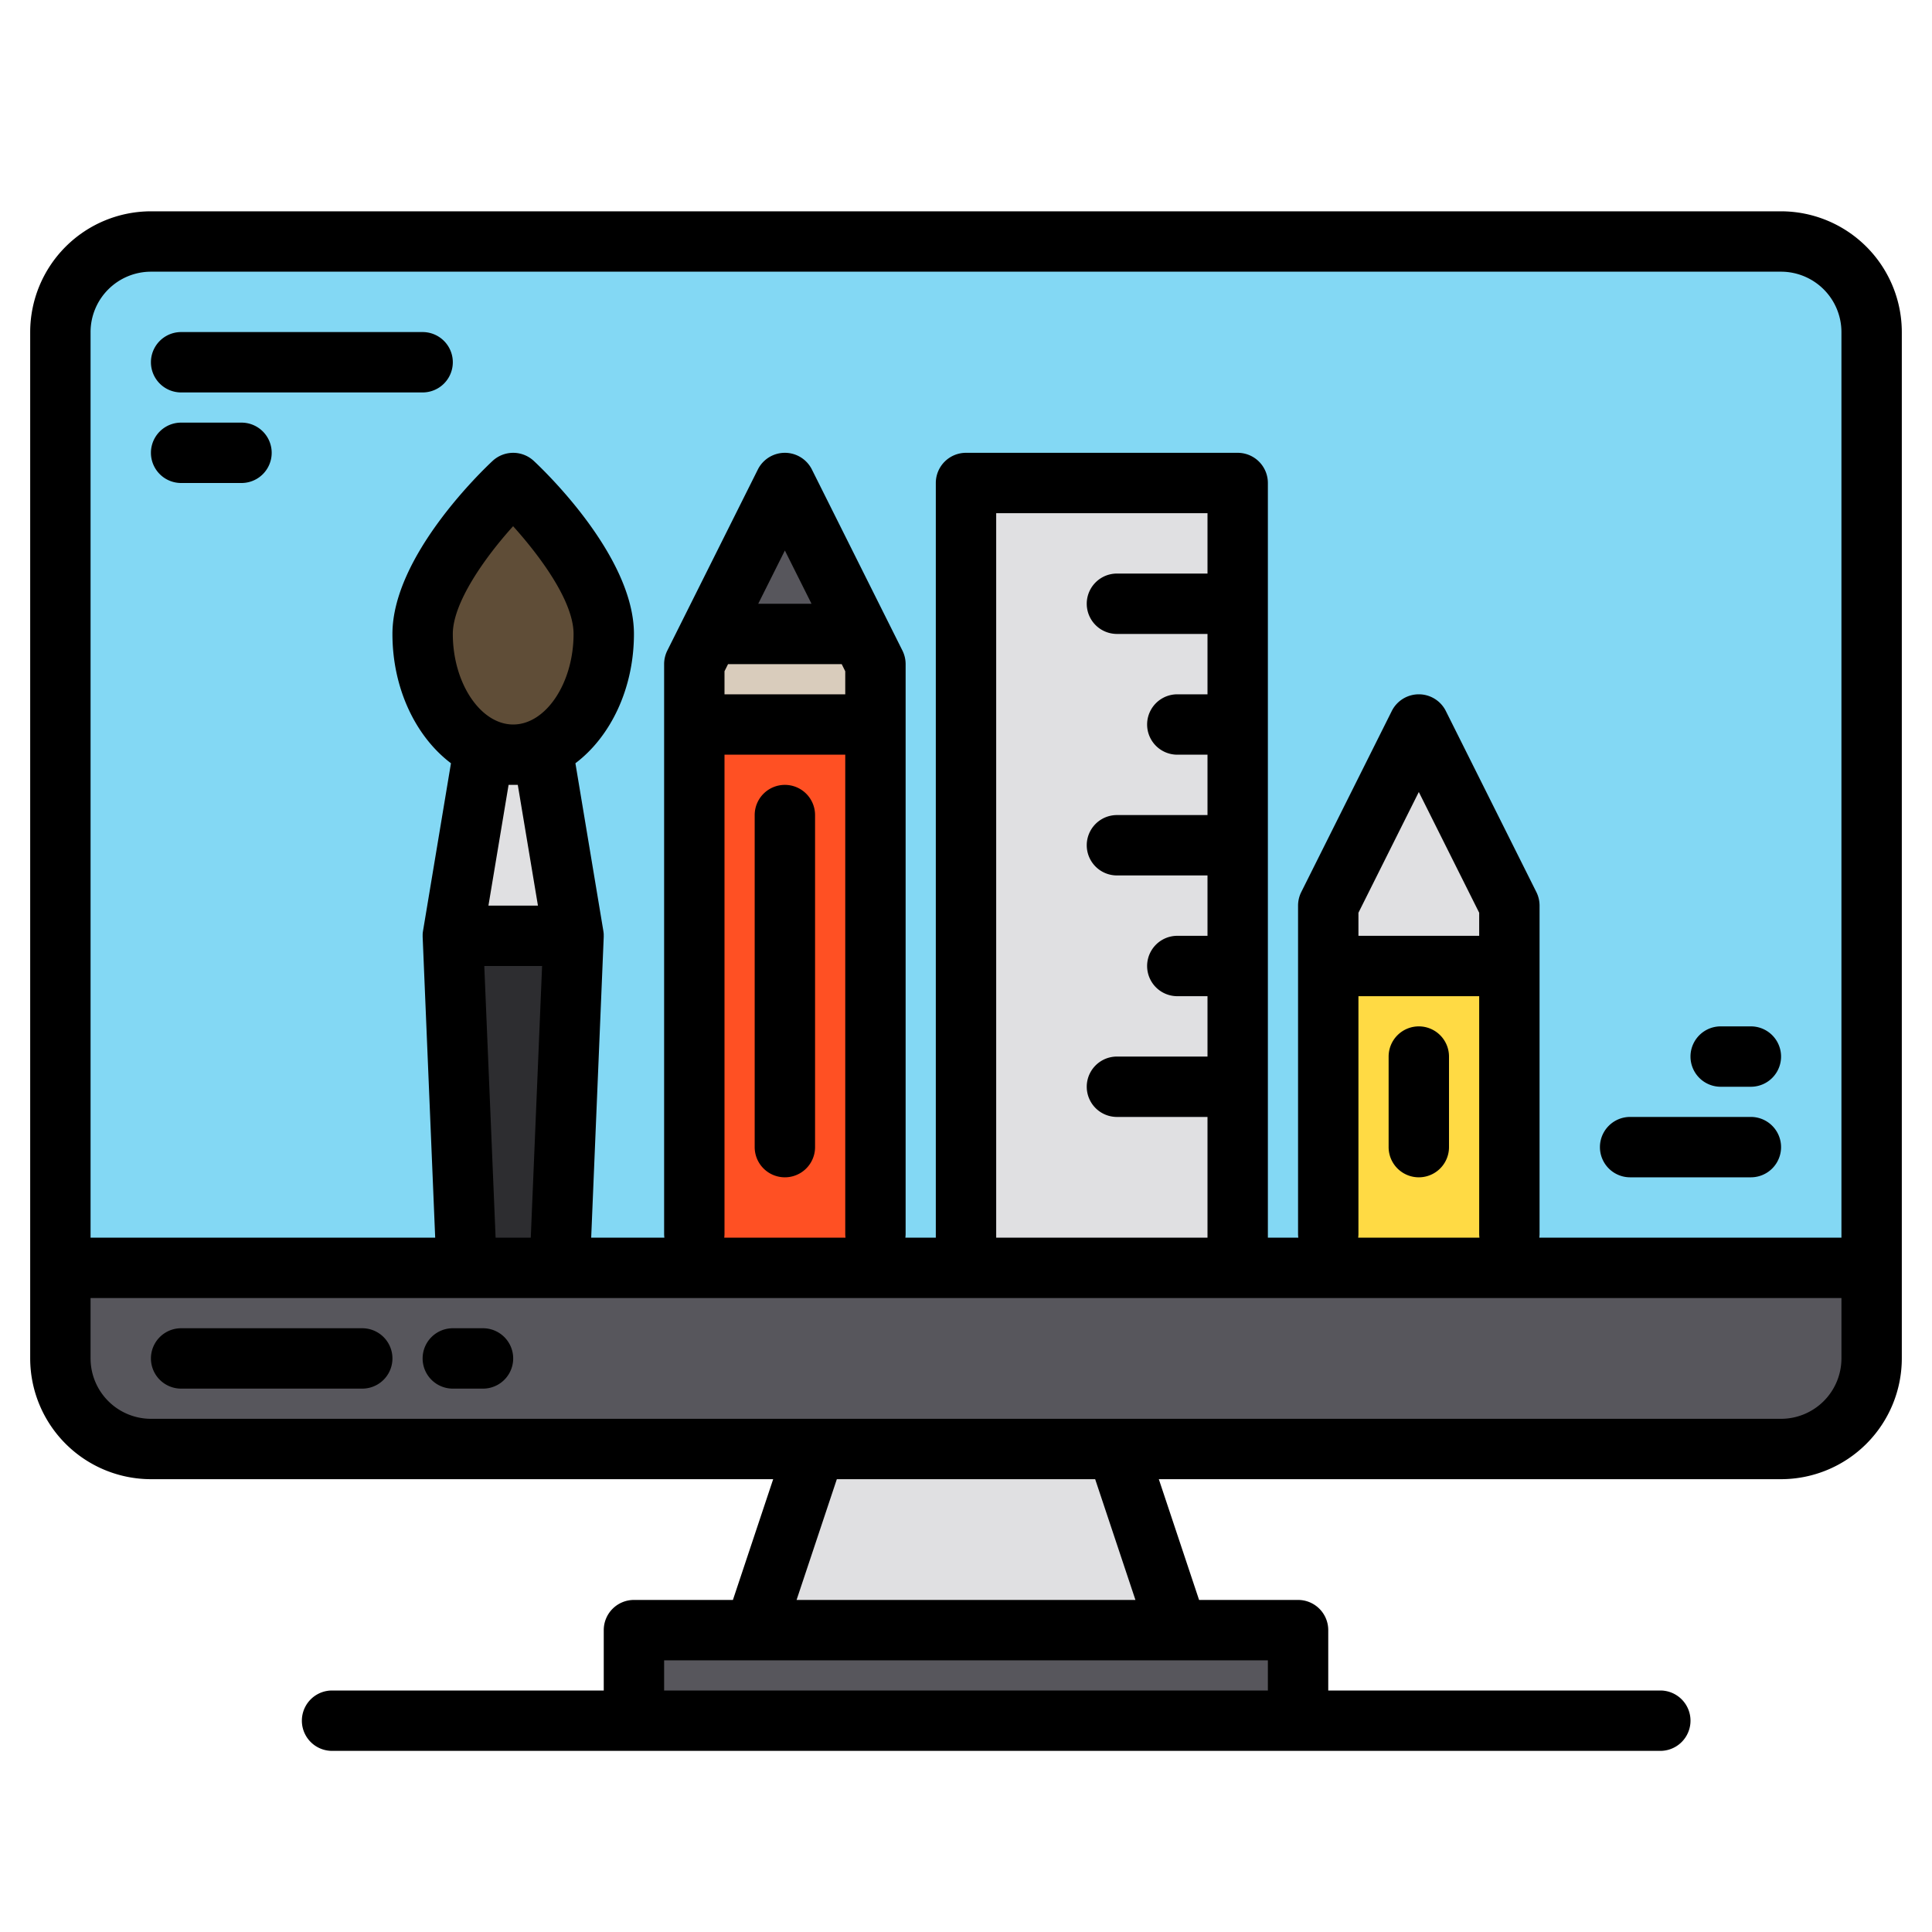 <svg height="512" viewBox="0 0 512 512" width="512" xmlns="http://www.w3.org/2000/svg"><g><g><g><path d="m496 336v24a24.006 24.006 0 0 1 -24 24h-432a24.006 24.006 0 0 1 -24-24v-24z" fill="#57565c"/><path d="m496 88v248h-480v-248a24.006 24.006 0 0 1 24-24h432a24.006 24.006 0 0 1 24 24z" fill="#83d8f4"/><path d="m312 432h-112l16-48h80z" fill="#e0e0e2"/><path d="m168 432h176v24h-176z" fill="#57565c"/></g><g><path d="m256 336v-208h72v208" fill="#e0e0e2"/><path d="m184 192h48v143h-48z" fill="#ff5023"/><path d="m232 176v16h-48v-16l4-8h40z" fill="#d9ccbc"/><path d="m228 168h-40l20-40z" fill="#57565c"/><path d="m352 256h48v80h-48z" fill="#ffda44"/><path d="m400 240v16h-48v-16l24-48z" fill="#e0e0e2"/><path d="m160 168c0 17.673-10.745 32-24 32s-24-14.327-24-32 24-40 24-40 24 22.327 24 40z" fill="#5f4d37"/><path d="m152 248h-32l8-48h16z" fill="#e0e0e2"/><path d="m123.667 336-3.667-88h32l-3.667 88" fill="#2d2d30"/></g></g><g><path d="m472 56h-432a32.042 32.042 0 0 0 -32 32v272a32.042 32.042 0 0 0 32 32h164.9l-10.67 32h-26.23a8 8 0 0 0 -8 8v16h-72a8 8 0 0 0 0 16h352a8 8 0 0 0 0-16h-88v-16a8 8 0 0 0 -8-8h-26.23l-10.67-32h164.9a32.042 32.042 0 0 0 32-32v-272a32.042 32.042 0 0 0 -32-32zm-136 384v8h-160v-8zm-124.9-16 10.67-32h68.46l10.67 32zm276.9-64a16.021 16.021 0 0 1 -16 16h-432a16.021 16.021 0 0 1 -16-16v-16h464zm-344.34-104-3 72h-9.32l-3-72zm-14.22-16 5.34-32h2.44l5.34 32zm6.56-48c-8.67 0-16-10.99-16-24 0-8.21 8.38-20.14 15.98-28.55 6.85 7.6 16.02 19.75 16.02 28.55 0 13.01-7.33 24-16 24zm87.06-16 .94 1.89v6.11h-32v-6.11l.94-1.89zm-22.12-16 7.06-14.11 7.06 14.11zm23.06 40v127a8.258 8.258 0 0 0 .07 1h-32.14a8.258 8.258 0 0 0 .07-1v-127zm72-32h24v16h-8a8 8 0 0 0 0 16h8v16h-24a8 8 0 0 0 0 16h24v16h-8a8 8 0 0 0 0 16h8v16h-24a8 8 0 0 0 0 16h24v32h-56v-192h56v16h-24a8 8 0 0 0 0 16zm96 96v63a8.258 8.258 0 0 0 .07 1h-32.14a8.258 8.258 0 0 0 .07-1v-63zm-32-16v-6.11l16-32 16 32v6.11zm128 80h-80.07a8.258 8.258 0 0 0 .07-1v-87a8.081 8.081 0 0 0 -.84-3.58l-24-48a8.009 8.009 0 0 0 -14.32 0l-24 48a8.081 8.081 0 0 0 -.84 3.58v87a8.258 8.258 0 0 0 .07 1h-8.07v-200a8 8 0 0 0 -8-8h-72a8 8 0 0 0 -8 8v200h-8.07a8.258 8.258 0 0 0 .07-1v-151a8.081 8.081 0 0 0 -.84-3.58l-24-48a8.009 8.009 0 0 0 -14.32 0l-24 48a8.081 8.081 0 0 0 -.84 3.58v151a8.258 8.258 0 0 0 .07 1h-19.4l3.32-79.67c.01-.18 0-.36 0-.55v-.24a8.013 8.013 0 0 0 -.1-.84v-.02l-7.4-44.41c9.29-7.01 15.51-19.75 15.51-34.27 0-20.56-23.83-43.33-26.55-45.86a8.017 8.017 0 0 0 -10.9 0c-2.72 2.53-26.55 25.3-26.55 45.86 0 14.52 6.22 27.26 15.51 34.27l-7.4 44.41v.02a8.013 8.013 0 0 0 -.1.84v.24c0 .19-.01.37 0 .55l3.32 79.67h-91.33v-240a16.021 16.021 0 0 1 16-16h432a16.021 16.021 0 0 1 16 16z"/><path d="m96 352h-48a8 8 0 0 0 0 16h48a8 8 0 0 0 0-16z"/><path d="m128 352h-8a8 8 0 0 0 0 16h8a8 8 0 0 0 0-16z"/><path d="m208 208a8 8 0 0 0 -8 8v88a8 8 0 0 0 16 0v-88a8 8 0 0 0 -8-8z"/><path d="m376 272a8 8 0 0 0 -8 8v24a8 8 0 0 0 16 0v-24a8 8 0 0 0 -8-8z"/><path d="m48 104h64a8 8 0 0 0 0-16h-64a8 8 0 0 0 0 16z"/><path d="m48 128h16a8 8 0 0 0 0-16h-16a8 8 0 0 0 0 16z"/><path d="m432 312h32a8 8 0 0 0 0-16h-32a8 8 0 0 0 0 16z"/><path d="m456 288h8a8 8 0 0 0 0-16h-8a8 8 0 0 0 0 16z"/></g></g></svg>